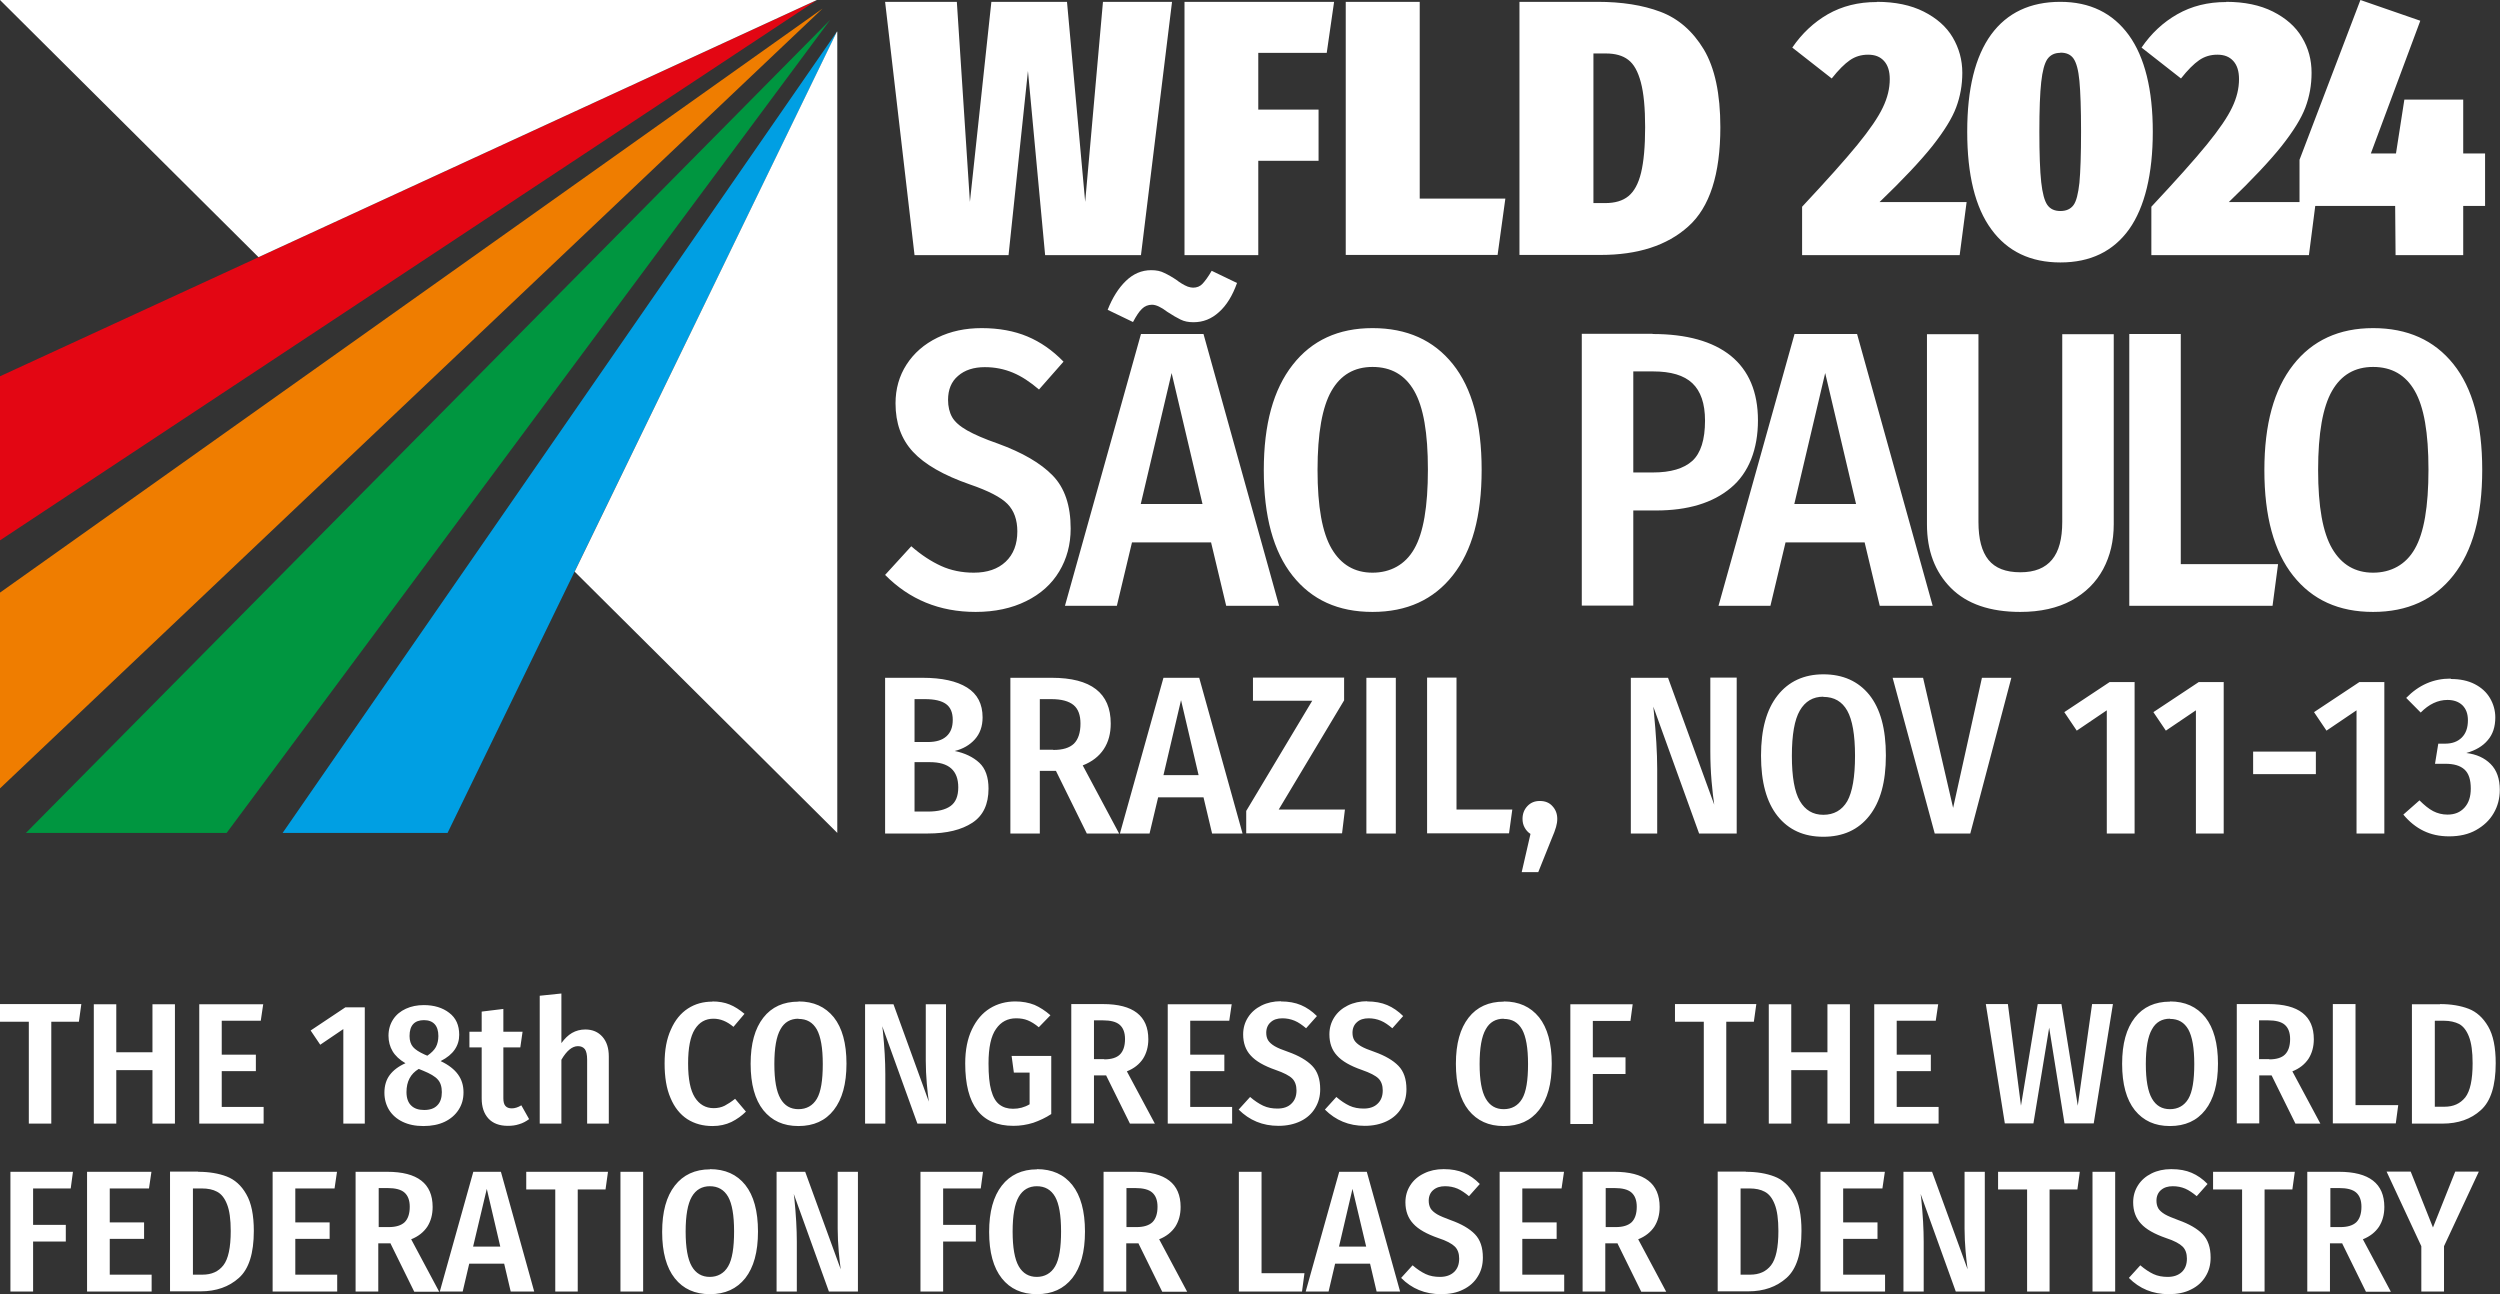 <svg width="199" height="103" viewBox="0 0 199 103" fill="none" xmlns="http://www.w3.org/2000/svg">
<rect x="0" y="0" width="199" height="103" fill="#333333" stroke="none"/>
<g clip-path="url(#clip0_321_6)">
<path fill-rule="evenodd" clip-rule="evenodd" d="M0 47.171L65.477 0.68L0 62.755V47.171Z" fill="#EF7D00"/>
<path fill-rule="evenodd" clip-rule="evenodd" d="M0 29.953L65.037 0L0 43.012V29.953Z" fill="#E30613"/>
<path fill-rule="evenodd" clip-rule="evenodd" d="M2.066 66.299L66.078 1.586L18.041 66.299H2.066Z" fill="#009640"/>
<path fill-rule="evenodd" clip-rule="evenodd" d="M22.498 66.299L66.648 2.476L35.626 66.299H22.498Z" fill="#009FE3"/>
<path d="M93.294 0.146L90.821 20.309H83.192L81.825 5.648L80.28 20.309H72.797L70.454 0.146H76.164L77.205 16.069L78.913 0.146H84.933L86.38 16.069L87.796 0.146H93.294ZM0 0H65.021L20.578 20.471L0 0ZM66.648 2.557V66.299L45.744 45.505L66.615 2.524H66.648V2.557ZM6.474 79.924L6.279 81.332H4.083V89.439H2.294V81.332H0V79.924H6.474ZM12.136 89.439V85.183H9.256V89.439H7.467V79.94H9.256V83.759H12.136V79.94H13.925V89.439H12.136ZM20.953 79.924L20.757 81.251H17.65V83.954H20.367V85.264H17.65V88.112H20.985V89.439H15.861V79.94H20.969L20.953 79.924ZM29.037 80.183V89.439H27.329V81.915L25.491 83.161L24.727 82.028L27.492 80.183H29.021H29.037ZM35.089 84.471C35.707 84.763 36.163 85.119 36.455 85.523C36.748 85.928 36.895 86.397 36.895 86.947C36.895 87.497 36.764 87.934 36.504 88.339C36.244 88.743 35.87 89.067 35.398 89.294C34.926 89.52 34.357 89.633 33.706 89.633C33.056 89.633 32.519 89.52 32.047 89.294C31.575 89.067 31.217 88.743 30.973 88.355C30.729 87.951 30.599 87.497 30.599 86.98C30.599 86.413 30.745 85.944 31.022 85.572C31.299 85.2 31.722 84.876 32.275 84.633C31.803 84.358 31.461 84.034 31.25 83.678C31.038 83.322 30.924 82.902 30.924 82.448C30.924 81.947 31.055 81.51 31.299 81.138C31.543 80.766 31.884 80.49 32.307 80.296C32.73 80.102 33.202 80.005 33.739 80.005C34.552 80.005 35.235 80.215 35.756 80.62C36.293 81.025 36.553 81.607 36.553 82.368C36.553 82.805 36.439 83.193 36.195 83.549C35.951 83.905 35.593 84.196 35.089 84.455V84.471ZM33.755 81.203C32.99 81.203 32.6 81.623 32.6 82.465C32.6 82.837 32.698 83.128 32.877 83.339C33.056 83.549 33.365 83.743 33.788 83.937L34.015 84.034C34.341 83.808 34.568 83.581 34.699 83.339C34.829 83.096 34.894 82.788 34.894 82.465C34.894 82.06 34.796 81.737 34.601 81.526C34.406 81.316 34.129 81.203 33.739 81.203H33.755ZM33.755 88.355C34.211 88.355 34.568 88.242 34.812 87.983C35.056 87.74 35.17 87.384 35.17 86.931C35.17 86.494 35.056 86.154 34.845 85.928C34.633 85.685 34.243 85.458 33.69 85.232L33.332 85.086C32.681 85.475 32.356 86.09 32.356 86.931C32.356 87.4 32.486 87.772 32.73 87.999C32.974 88.242 33.316 88.355 33.771 88.355H33.755ZM42.117 89.083C41.873 89.261 41.612 89.407 41.319 89.488C41.027 89.585 40.734 89.617 40.425 89.617C39.758 89.617 39.237 89.423 38.879 89.035C38.521 88.646 38.342 88.112 38.342 87.433V83.371H37.366V82.125H38.342V80.523L40.067 80.312V82.125H41.596L41.417 83.371H40.067V87.416C40.067 87.692 40.116 87.902 40.23 88.031C40.343 88.161 40.506 88.226 40.734 88.226C40.978 88.226 41.238 88.145 41.498 87.983L42.1 89.051L42.117 89.083ZM46.59 81.947C47.159 81.947 47.615 82.141 47.956 82.529C48.298 82.918 48.461 83.436 48.461 84.099V89.439H46.736V84.342C46.736 83.954 46.671 83.678 46.557 83.517C46.427 83.355 46.248 83.274 46.004 83.274C45.549 83.274 45.11 83.63 44.687 84.358V89.439H42.962V79.261L44.687 79.083V83.031C44.947 82.675 45.224 82.4 45.533 82.222C45.842 82.044 46.2 81.947 46.59 81.947ZM56.692 79.714C57.213 79.714 57.684 79.795 58.075 79.957C58.482 80.118 58.872 80.377 59.262 80.701L58.384 81.737C57.863 81.3 57.343 81.089 56.79 81.089C56.155 81.089 55.667 81.364 55.309 81.931C54.952 82.497 54.773 83.403 54.773 84.649C54.773 85.895 54.952 86.785 55.309 87.352C55.667 87.918 56.172 88.209 56.806 88.209C57.131 88.209 57.424 88.145 57.684 88.015C57.928 87.886 58.205 87.708 58.514 87.465L59.376 88.484C59.051 88.808 58.677 89.083 58.221 89.31C57.782 89.52 57.278 89.633 56.725 89.633C55.96 89.633 55.293 89.456 54.708 89.083C54.138 88.711 53.683 88.145 53.374 87.4C53.048 86.656 52.902 85.734 52.902 84.649C52.902 83.565 53.065 82.691 53.406 81.947C53.731 81.203 54.187 80.652 54.756 80.28C55.326 79.908 55.976 79.73 56.708 79.73L56.692 79.714ZM63.557 79.714C64.761 79.714 65.688 80.135 66.371 80.976C67.038 81.817 67.38 83.047 67.38 84.665C67.38 86.284 67.038 87.497 66.371 88.355C65.704 89.213 64.761 89.633 63.557 89.633C62.353 89.633 61.442 89.213 60.759 88.371C60.092 87.53 59.75 86.3 59.75 84.682C59.75 83.064 60.092 81.866 60.759 81.008C61.426 80.151 62.37 79.73 63.557 79.73V79.714ZM63.557 81.089C62.923 81.089 62.435 81.364 62.126 81.931C61.8 82.497 61.638 83.419 61.638 84.698C61.638 85.976 61.8 86.882 62.126 87.449C62.451 88.015 62.923 88.29 63.557 88.29C64.192 88.29 64.696 88.015 65.021 87.465C65.346 86.915 65.493 85.993 65.493 84.698C65.493 83.403 65.33 82.513 65.021 81.947C64.696 81.38 64.224 81.105 63.557 81.105V81.089ZM75.318 89.439H73.025L70.227 81.688L70.275 82.06C70.406 83.339 70.471 84.487 70.471 85.491V89.439H68.86V79.94H71.121L73.936 87.692C73.887 87.336 73.822 86.85 73.773 86.251C73.724 85.653 73.692 85.054 73.692 84.455V79.94H75.302V89.439H75.318ZM80.817 79.714C81.386 79.714 81.891 79.811 82.346 79.989C82.785 80.183 83.208 80.458 83.615 80.814L82.688 81.769C82.379 81.51 82.086 81.332 81.809 81.219C81.533 81.105 81.224 81.057 80.882 81.057C80.215 81.057 79.678 81.332 79.288 81.898C78.881 82.465 78.686 83.387 78.686 84.649C78.686 85.555 78.751 86.268 78.897 86.785C79.044 87.319 79.255 87.692 79.548 87.918C79.841 88.145 80.199 88.258 80.638 88.258C81.11 88.258 81.549 88.145 81.956 87.902V85.377H80.703L80.524 84.051H83.68V88.679C83.241 88.97 82.753 89.197 82.248 89.374C81.728 89.536 81.207 89.617 80.67 89.617C78.1 89.617 76.831 87.967 76.831 84.649C76.831 83.581 77.01 82.675 77.368 81.931C77.726 81.186 78.198 80.636 78.8 80.264C79.401 79.892 80.085 79.714 80.833 79.714H80.817ZM88.056 85.604H87.08V89.423H85.274V79.924H87.796C90.203 79.924 91.407 80.863 91.407 82.724C91.407 83.322 91.26 83.84 90.984 84.277C90.691 84.714 90.268 85.054 89.699 85.28L91.927 89.439H89.943L88.056 85.62V85.604ZM87.893 84.326C88.463 84.326 88.885 84.196 89.146 83.937C89.406 83.678 89.552 83.274 89.552 82.707C89.552 82.19 89.406 81.817 89.129 81.575C88.853 81.332 88.397 81.219 87.779 81.219H87.08V84.309H87.893V84.326ZM98.044 79.924L97.849 81.251H94.742V83.954H97.458V85.264H94.742V88.112H98.077V89.439H92.952V79.94H98.06L98.044 79.924ZM101.965 79.714C102.566 79.714 103.103 79.811 103.559 80.005C104.014 80.199 104.437 80.49 104.828 80.879L103.965 81.85C103.656 81.591 103.364 81.38 103.054 81.251C102.745 81.122 102.42 81.057 102.078 81.057C101.688 81.057 101.379 81.154 101.151 81.364C100.923 81.558 100.793 81.85 100.793 82.206C100.793 82.448 100.842 82.643 100.94 82.805C101.037 82.966 101.216 83.128 101.46 83.274C101.704 83.419 102.062 83.565 102.534 83.727C103.396 84.034 104.03 84.407 104.453 84.844C104.876 85.28 105.088 85.895 105.088 86.704C105.088 87.271 104.958 87.756 104.681 88.209C104.421 88.646 104.03 89.002 103.526 89.245C103.022 89.488 102.436 89.617 101.769 89.617C100.5 89.617 99.459 89.18 98.597 88.323L99.508 87.319C99.866 87.627 100.208 87.853 100.549 88.015C100.891 88.177 101.281 88.242 101.688 88.242C102.16 88.242 102.534 88.112 102.794 87.853C103.071 87.594 103.201 87.239 103.201 86.802C103.201 86.397 103.087 86.073 102.859 85.847C102.631 85.62 102.192 85.394 101.542 85.167C100.614 84.844 99.964 84.471 99.557 84.018C99.15 83.581 98.955 83.015 98.955 82.335C98.955 81.834 99.085 81.38 99.346 80.976C99.606 80.571 99.964 80.264 100.419 80.037C100.875 79.811 101.395 79.698 101.965 79.698V79.714ZM108.829 79.714C109.431 79.714 109.968 79.811 110.424 80.005C110.879 80.199 111.302 80.49 111.692 80.879L110.83 81.85C110.521 81.591 110.228 81.38 109.919 81.251C109.61 81.122 109.285 81.057 108.943 81.057C108.553 81.057 108.244 81.154 108.016 81.364C107.788 81.558 107.658 81.85 107.658 82.206C107.658 82.448 107.707 82.643 107.805 82.805C107.902 82.966 108.081 83.128 108.325 83.274C108.569 83.419 108.927 83.565 109.399 83.727C110.261 84.034 110.895 84.407 111.318 84.844C111.741 85.28 111.953 85.895 111.953 86.704C111.953 87.271 111.823 87.756 111.546 88.209C111.286 88.646 110.895 89.002 110.391 89.245C109.887 89.488 109.301 89.617 108.634 89.617C107.365 89.617 106.324 89.18 105.462 88.323L106.373 87.319C106.731 87.627 107.073 87.853 107.414 88.015C107.756 88.177 108.146 88.242 108.553 88.242C109.025 88.242 109.399 88.112 109.659 87.853C109.936 87.594 110.066 87.239 110.066 86.802C110.066 86.397 109.952 86.073 109.724 85.847C109.496 85.62 109.057 85.394 108.406 85.167C107.479 84.844 106.828 84.471 106.422 84.018C106.015 83.581 105.82 83.015 105.82 82.335C105.82 81.834 105.95 81.38 106.21 80.976C106.471 80.571 106.828 80.264 107.284 80.037C107.739 79.811 108.26 79.698 108.829 79.698V79.714ZM119.696 79.714C120.9 79.714 121.827 80.135 122.51 80.976C123.177 81.817 123.519 83.047 123.519 84.665C123.519 86.284 123.177 87.497 122.51 88.355C121.843 89.213 120.9 89.633 119.696 89.633C118.492 89.633 117.581 89.213 116.898 88.371C116.231 87.53 115.889 86.3 115.889 84.682C115.889 83.064 116.231 81.866 116.898 81.008C117.565 80.151 118.509 79.73 119.696 79.73V79.714ZM119.696 81.089C119.062 81.089 118.574 81.364 118.265 81.931C117.939 82.497 117.777 83.419 117.777 84.698C117.777 85.976 117.939 86.882 118.265 87.449C118.59 88.015 119.062 88.29 119.696 88.29C120.331 88.29 120.835 88.015 121.16 87.465C121.485 86.915 121.632 85.993 121.632 84.698C121.632 83.403 121.469 82.513 121.16 81.947C120.835 81.38 120.363 81.105 119.696 81.105V81.089ZM124.999 89.439V79.94H129.961L129.782 81.267H126.789V84.164H129.391V85.491H126.789V89.472H124.999V89.439ZM139.803 79.924L139.607 81.332H137.411V89.439H135.622V81.332H133.328V79.924H139.803ZM145.464 89.439V85.183H142.584V89.439H140.795V79.94H142.584V83.759H145.464V79.94H147.253V89.439H145.464ZM154.281 79.924L154.086 81.251H150.978V83.954H153.695V85.264H150.978V88.112H154.313V89.439H149.189V79.94H154.297L154.281 79.924ZM168.189 79.924L166.66 89.423H164.334L163.114 81.801L161.861 89.423H159.584L158.071 79.924H159.828L160.869 88.015L162.203 79.924H164.09L165.391 88.015L166.53 79.924H168.206H168.189ZM172.728 79.714C173.932 79.714 174.859 80.135 175.542 80.976C176.209 81.817 176.551 83.047 176.551 84.665C176.551 86.284 176.209 87.497 175.542 88.355C174.875 89.213 173.932 89.633 172.728 89.633C171.524 89.633 170.613 89.213 169.93 88.371C169.263 87.53 168.921 86.3 168.921 84.682C168.921 83.064 169.263 81.866 169.93 81.008C170.597 80.151 171.541 79.73 172.728 79.73V79.714ZM172.728 81.089C172.094 81.089 171.606 81.364 171.297 81.931C170.971 82.497 170.808 83.419 170.808 84.698C170.808 85.976 170.971 86.882 171.297 87.449C171.622 88.015 172.094 88.29 172.728 88.29C173.362 88.29 173.867 88.015 174.192 87.465C174.517 86.915 174.664 85.993 174.664 84.698C174.664 83.403 174.501 82.513 174.192 81.947C173.867 81.38 173.395 81.105 172.728 81.105V81.089ZM180.813 85.604H179.837V89.423H178.048V79.924H180.569C182.977 79.924 184.18 80.863 184.18 82.724C184.18 83.322 184.034 83.84 183.757 84.277C183.465 84.714 183.042 85.054 182.472 85.28L184.701 89.439H182.716L180.829 85.62L180.813 85.604ZM180.634 84.326C181.203 84.326 181.626 84.196 181.887 83.937C182.147 83.678 182.293 83.274 182.293 82.707C182.293 82.19 182.147 81.817 181.87 81.575C181.594 81.332 181.138 81.219 180.52 81.219H179.821V84.309H180.634V84.326ZM187.499 79.924V87.967H190.899L190.704 89.423H185.693V79.924H187.483H187.499ZM194.234 79.924C195.096 79.924 195.86 80.054 196.495 80.296C197.129 80.539 197.65 81.008 198.056 81.704C198.463 82.4 198.658 83.371 198.658 84.633C198.658 86.413 198.268 87.659 197.471 88.371C196.69 89.083 195.665 89.439 194.429 89.439H191.989V79.94H194.217L194.234 79.924ZM193.811 81.267V88.096H194.575C195.291 88.096 195.828 87.853 196.235 87.352C196.625 86.85 196.82 85.944 196.82 84.633C196.82 83.711 196.723 83.015 196.527 82.513C196.332 82.012 196.072 81.688 195.747 81.51C195.421 81.348 195.014 81.251 194.543 81.251H193.827L193.811 81.267ZM78.133 26.118C79.515 26.118 80.736 26.345 81.777 26.782C82.818 27.218 83.778 27.882 84.656 28.788L82.704 31.005C82.004 30.406 81.321 29.953 80.622 29.662C79.922 29.371 79.19 29.225 78.393 29.225C77.514 29.225 76.799 29.452 76.262 29.921C75.725 30.374 75.465 31.021 75.465 31.831C75.465 32.364 75.579 32.834 75.79 33.206C76.002 33.578 76.408 33.934 76.978 34.258C77.547 34.581 78.36 34.938 79.434 35.31C81.386 36.022 82.834 36.863 83.794 37.85C84.754 38.837 85.225 40.245 85.225 42.074C85.225 43.352 84.916 44.485 84.314 45.488C83.712 46.492 82.834 47.285 81.679 47.851C80.54 48.417 79.19 48.709 77.661 48.709C74.782 48.709 72.39 47.721 70.454 45.763L72.537 43.482C73.334 44.178 74.131 44.695 74.912 45.051C75.693 45.407 76.571 45.585 77.514 45.585C78.588 45.585 79.434 45.294 80.052 44.712C80.67 44.129 80.98 43.32 80.98 42.3C80.98 41.378 80.719 40.65 80.199 40.116C79.678 39.582 78.669 39.064 77.205 38.562C75.107 37.834 73.594 36.96 72.667 35.957C71.74 34.954 71.284 33.675 71.284 32.106C71.284 30.957 71.577 29.921 72.162 29.015C72.748 28.109 73.561 27.396 74.619 26.879C75.676 26.361 76.847 26.118 78.149 26.118H78.133ZM149.628 48.223L148.424 43.174H142.129L140.925 48.223H136.793L142.845 26.587H147.823L153.841 48.223H149.628ZM142.828 40.116H147.741L145.285 29.694L142.828 40.116ZM168.254 41.718C168.254 43.061 167.978 44.242 167.409 45.31C166.839 46.362 166.01 47.187 164.887 47.802C163.781 48.401 162.414 48.709 160.82 48.709C158.413 48.709 156.558 48.078 155.289 46.799C154.02 45.521 153.386 43.838 153.386 41.734V26.604H157.485V41.54C157.485 42.899 157.746 43.902 158.283 44.566C158.819 45.229 159.665 45.553 160.82 45.553C161.975 45.553 162.789 45.213 163.342 44.55C163.895 43.886 164.155 42.883 164.155 41.54V26.604H168.254V41.734V41.718ZM173.59 26.587V44.906H181.334L180.894 48.223H169.491V26.587H173.59ZM188.898 26.118C191.631 26.118 193.762 27.073 195.291 28.982C196.82 30.892 197.585 33.691 197.585 37.397C197.585 41.103 196.82 43.854 195.291 45.796C193.762 47.738 191.631 48.709 188.898 48.709C186.165 48.709 184.066 47.754 182.537 45.828C181.008 43.902 180.244 41.103 180.244 37.429C180.244 33.756 181.008 31.005 182.537 29.047C184.066 27.089 186.198 26.118 188.898 26.118ZM188.898 29.209C187.45 29.209 186.36 29.84 185.628 31.119C184.896 32.397 184.522 34.484 184.522 37.413C184.522 40.342 184.896 42.398 185.644 43.676C186.393 44.954 187.483 45.585 188.898 45.585C190.313 45.585 191.501 44.954 192.216 43.692C192.949 42.43 193.306 40.326 193.306 37.381C193.306 34.436 192.949 32.397 192.216 31.119C191.484 29.84 190.378 29.209 188.898 29.209ZM131.555 26.587C134.255 26.587 136.338 27.17 137.769 28.319C139.201 29.484 139.933 31.199 139.933 33.465C139.933 35.73 139.217 37.64 137.769 38.837C136.338 40.035 134.353 40.634 131.832 40.634H130.01V48.207H125.91V26.571H131.539L131.555 26.587ZM131.588 37.608C132.987 37.608 134.028 37.3 134.711 36.685C135.378 36.07 135.72 35.002 135.72 33.481C135.72 32.122 135.378 31.135 134.711 30.503C134.044 29.872 133.003 29.565 131.588 29.565H130.01V37.608H131.588ZM109.252 26.118C111.985 26.118 114.116 27.073 115.645 28.982C117.175 30.892 117.939 33.691 117.939 37.397C117.939 41.103 117.175 43.854 115.645 45.796C114.116 47.738 111.985 48.709 109.252 48.709C106.519 48.709 104.421 47.754 102.892 45.828C101.363 43.902 100.598 41.103 100.598 37.429C100.598 33.756 101.363 31.005 102.892 29.047C104.421 27.089 106.536 26.118 109.252 26.118ZM109.252 29.209C107.805 29.209 106.715 29.84 105.983 31.119C105.251 32.397 104.876 34.484 104.876 37.413C104.876 40.342 105.251 42.398 105.999 43.676C106.747 44.954 107.837 45.585 109.252 45.585C110.668 45.585 111.855 44.954 112.571 43.692C113.303 42.43 113.661 40.326 113.661 37.381C113.661 34.436 113.303 32.397 112.571 31.119C111.839 29.84 110.733 29.209 109.252 29.209ZM97.605 48.223L96.401 43.174H90.106L88.902 48.223H84.77L90.821 26.587H95.799L101.818 48.223H97.605ZM90.805 40.116H95.718L93.261 29.694L90.805 40.116ZM94.286 20.309V0.146H106.194L105.608 4.207H100.159V8.722H104.958V12.8H100.159V20.309H94.286ZM0.83 102.806V93.275H5.807L5.629 94.601H2.635V97.498H5.238V98.825H2.635V102.806H0.83ZM12.054 93.275L11.859 94.601H8.736V97.304H11.469V98.615H8.736V101.463H12.07V102.806H6.93V93.275H12.054ZM15.779 93.275C16.642 93.275 17.406 93.404 18.041 93.647C18.675 93.889 19.212 94.359 19.602 95.055C20.009 95.75 20.204 96.721 20.204 97.984C20.204 99.763 19.814 101.01 19.017 101.722C18.22 102.434 17.211 102.79 15.975 102.79H13.534V93.258H15.763L15.779 93.275ZM15.357 94.601V101.463H16.121C16.837 101.463 17.39 101.22 17.78 100.718C18.171 100.217 18.366 99.31 18.366 97.984C18.366 97.061 18.268 96.349 18.073 95.864C17.878 95.362 17.618 95.038 17.276 94.86C16.951 94.682 16.544 94.601 16.072 94.601H15.357ZM26.825 93.275L26.63 94.601H23.506V97.304H26.239V98.615H23.506V101.463H26.841V102.806H21.701V93.275H26.825ZM31.103 98.971H30.111V102.806H28.305V93.275H30.827C33.234 93.275 34.438 94.213 34.438 96.074C34.438 96.689 34.292 97.207 34.015 97.644C33.722 98.081 33.3 98.42 32.73 98.647L34.959 102.822H32.974L31.087 98.987L31.103 98.971ZM30.941 97.676C31.51 97.676 31.933 97.547 32.21 97.288C32.47 97.029 32.616 96.624 32.616 96.058C32.616 95.54 32.47 95.168 32.193 94.925C31.917 94.682 31.461 94.569 30.843 94.569H30.144V97.676H30.957H30.941ZM40.652 102.806L40.132 100.589H37.35L36.83 102.806H35.008L37.675 93.275H39.872L42.523 102.806H40.669H40.652ZM37.659 99.23H39.823L38.749 94.634L37.659 99.23ZM48.396 93.275L48.2 94.682H45.988V102.806H44.199V94.682H41.889V93.275H48.38H48.396ZM51.194 93.275V102.806H49.388V93.275H51.194ZM56.513 93.064C57.717 93.064 58.66 93.485 59.328 94.326C59.994 95.168 60.336 96.398 60.336 98.032C60.336 99.666 59.994 100.88 59.328 101.738C58.644 102.595 57.717 103.016 56.513 103.016C55.309 103.016 54.382 102.595 53.715 101.754C53.048 100.912 52.707 99.683 52.707 98.064C52.707 96.446 53.048 95.233 53.715 94.375C54.382 93.517 55.326 93.08 56.513 93.08V93.064ZM56.513 94.423C55.879 94.423 55.391 94.698 55.065 95.265C54.74 95.831 54.577 96.754 54.577 98.032C54.577 99.31 54.74 100.233 55.065 100.799C55.391 101.366 55.879 101.641 56.497 101.641C57.115 101.641 57.636 101.366 57.961 100.799C58.286 100.249 58.433 99.31 58.433 98.016C58.433 96.721 58.27 95.815 57.961 95.265C57.636 94.698 57.148 94.423 56.497 94.423H56.513ZM68.291 102.806H65.981L63.183 95.038L63.232 95.41C63.362 96.705 63.427 97.838 63.427 98.841V102.806H61.816V93.275H64.094L66.924 101.042C66.876 100.686 66.811 100.2 66.762 99.602C66.713 99.003 66.68 98.404 66.68 97.805V93.275H68.291V102.806ZM73.269 102.806V93.275H78.246L78.068 94.601H75.074V97.498H77.677V98.825H75.074V102.806H73.269ZM82.541 93.064C83.745 93.064 84.689 93.485 85.355 94.326C86.022 95.168 86.364 96.398 86.364 98.032C86.364 99.666 86.022 100.88 85.355 101.738C84.672 102.595 83.745 103.016 82.541 103.016C81.337 103.016 80.41 102.595 79.743 101.754C79.076 100.912 78.735 99.683 78.735 98.064C78.735 96.446 79.076 95.233 79.743 94.375C80.41 93.517 81.354 93.08 82.541 93.08V93.064ZM82.541 94.423C81.907 94.423 81.419 94.698 81.093 95.265C80.768 95.831 80.605 96.754 80.605 98.032C80.605 99.31 80.768 100.233 81.093 100.799C81.419 101.366 81.907 101.641 82.525 101.641C83.143 101.641 83.664 101.366 83.989 100.799C84.314 100.249 84.461 99.31 84.461 98.016C84.461 96.721 84.298 95.815 83.989 95.265C83.664 94.698 83.176 94.423 82.525 94.423H82.541ZM90.642 98.971H89.65V102.806H87.844V93.275H90.366C92.773 93.275 93.977 94.213 93.977 96.074C93.977 96.689 93.831 97.207 93.554 97.644C93.261 98.081 92.838 98.42 92.269 98.647L94.498 102.822H92.513L90.626 98.987L90.642 98.971ZM90.463 97.676C91.033 97.676 91.456 97.547 91.732 97.288C91.993 97.029 92.139 96.624 92.139 96.058C92.139 95.54 91.993 95.168 91.716 94.925C91.439 94.682 90.984 94.569 90.366 94.569H89.666V97.676H90.48H90.463ZM100.419 93.275V101.349H103.835L103.64 102.806H98.613V93.275H100.419ZM109.578 102.806L109.057 100.589H106.275L105.755 102.806H103.933L106.601 93.275H108.797L111.448 102.806H109.594H109.578ZM106.584 99.23H108.748L107.658 94.634L106.584 99.23ZM114.93 93.064C115.548 93.064 116.068 93.161 116.524 93.355C116.979 93.55 117.402 93.841 117.793 94.245L116.931 95.216C116.622 94.957 116.312 94.747 116.02 94.618C115.711 94.488 115.385 94.423 115.027 94.423C114.637 94.423 114.328 94.52 114.084 94.731C113.856 94.925 113.726 95.216 113.726 95.572C113.726 95.815 113.775 96.009 113.872 96.187C113.97 96.349 114.149 96.511 114.393 96.657C114.637 96.802 115.011 96.948 115.483 97.126C116.345 97.433 116.979 97.805 117.402 98.242C117.825 98.679 118.037 99.294 118.037 100.103C118.037 100.67 117.907 101.171 117.63 101.608C117.37 102.045 116.979 102.401 116.475 102.644C115.971 102.903 115.385 103.016 114.702 103.016C113.433 103.016 112.376 102.579 111.53 101.722L112.441 100.718C112.799 101.026 113.14 101.252 113.482 101.414C113.824 101.576 114.214 101.641 114.621 101.641C115.092 101.641 115.467 101.511 115.743 101.252C116.02 100.993 116.15 100.637 116.15 100.184C116.15 99.78 116.036 99.456 115.808 99.23C115.58 99.003 115.141 98.76 114.49 98.55C113.563 98.226 112.896 97.854 112.49 97.401C112.083 96.964 111.871 96.398 111.871 95.702C111.871 95.2 112.002 94.747 112.262 94.343C112.522 93.938 112.88 93.63 113.352 93.404C113.807 93.177 114.328 93.064 114.897 93.064H114.93ZM124.495 93.275L124.3 94.601H121.176V97.304H123.909V98.615H121.176V101.463H124.511V102.806H119.371V93.275H124.495ZM128.773 98.971H127.781V102.806H125.975V93.275H128.497C130.904 93.275 132.108 94.213 132.108 96.074C132.108 96.689 131.962 97.207 131.685 97.644C131.392 98.081 130.969 98.42 130.4 98.647L132.629 102.822H130.644L128.757 98.987L128.773 98.971ZM128.611 97.676C129.18 97.676 129.603 97.547 129.88 97.288C130.14 97.029 130.286 96.624 130.286 96.058C130.286 95.54 130.14 95.168 129.863 94.925C129.587 94.682 129.131 94.569 128.513 94.569H127.814V97.676H128.627H128.611ZM138.973 93.275C139.835 93.275 140.6 93.404 141.234 93.647C141.885 93.889 142.405 94.359 142.796 95.055C143.203 95.75 143.398 96.721 143.398 97.984C143.398 99.763 143.007 101.01 142.21 101.722C141.413 102.434 140.405 102.79 139.168 102.79H136.728V93.258H138.957L138.973 93.275ZM138.55 94.601V101.463H139.315C140.03 101.463 140.584 101.22 140.974 100.718C141.364 100.217 141.56 99.31 141.56 97.984C141.56 97.061 141.462 96.349 141.267 95.864C141.072 95.362 140.811 95.038 140.47 94.86C140.144 94.682 139.738 94.601 139.266 94.601H138.55ZM150.035 93.275L149.84 94.601H146.716V97.304H149.449V98.615H146.716V101.463H150.051V102.806H144.911V93.275H150.035ZM157.99 102.806H155.68L152.882 95.038L152.931 95.41C153.061 96.705 153.126 97.838 153.126 98.841V102.806H151.515V93.275H153.793L156.623 101.042C156.574 100.686 156.509 100.2 156.461 99.602C156.412 99.003 156.379 98.404 156.379 97.805V93.275H157.99V102.806ZM165.554 93.275L165.359 94.682H163.146V102.806H161.357V94.682H159.047V93.275H165.538H165.554ZM168.368 93.275V102.806H166.563V93.275H168.368ZM172.858 93.064C173.476 93.064 173.997 93.161 174.452 93.355C174.908 93.55 175.331 93.841 175.721 94.245L174.859 95.216C174.55 94.957 174.241 94.747 173.948 94.618C173.639 94.488 173.314 94.423 172.956 94.423C172.565 94.423 172.256 94.52 172.012 94.731C171.785 94.925 171.654 95.216 171.654 95.572C171.654 95.815 171.703 96.009 171.801 96.187C171.898 96.349 172.077 96.511 172.321 96.657C172.565 96.802 172.94 96.948 173.411 97.126C174.273 97.433 174.908 97.805 175.331 98.242C175.754 98.679 175.965 99.294 175.965 100.103C175.965 100.67 175.835 101.171 175.559 101.608C175.298 102.045 174.908 102.401 174.404 102.644C173.899 102.903 173.314 103.016 172.63 103.016C171.362 103.016 170.304 102.579 169.458 101.722L170.369 100.718C170.727 101.026 171.069 101.252 171.41 101.414C171.752 101.576 172.142 101.641 172.549 101.641C173.021 101.641 173.395 101.511 173.672 101.252C173.948 100.993 174.078 100.637 174.078 100.184C174.078 99.78 173.964 99.456 173.737 99.23C173.509 99.003 173.07 98.76 172.419 98.55C171.492 98.226 170.825 97.854 170.418 97.401C170.011 96.964 169.8 96.398 169.8 95.702C169.8 95.2 169.93 94.747 170.19 94.343C170.451 93.938 170.808 93.63 171.264 93.404C171.719 93.177 172.24 93.064 172.809 93.064H172.858ZM182.667 93.275L182.472 94.682H180.26V102.806H178.47V94.682H176.16V93.275H182.651H182.667ZM186.458 98.971H185.465V102.806H183.66V93.275H186.181C188.589 93.275 189.793 94.213 189.793 96.074C189.793 96.689 189.646 97.207 189.37 97.644C189.077 98.081 188.654 98.42 188.085 98.647L190.313 102.822H188.329L186.442 98.987L186.458 98.971ZM186.295 97.676C186.864 97.676 187.287 97.547 187.564 97.288C187.824 97.029 187.971 96.624 187.971 96.058C187.971 95.54 187.824 95.168 187.548 94.925C187.271 94.682 186.816 94.569 186.198 94.569H185.498V97.676H186.311H186.295ZM197.308 93.275L194.543 99.197V102.806H192.737V99.197L189.972 93.258H191.891L193.664 97.708L195.437 93.258H197.292L197.308 93.275ZM127.163 0.146C129.082 0.146 130.758 0.405 132.173 0.939C133.589 1.473 134.743 2.476 135.622 3.932C136.5 5.405 136.94 7.46 136.94 10.13C136.94 13.868 136.094 16.506 134.386 18.027C132.694 19.548 130.368 20.293 127.407 20.293H120.949V0.146H127.147H127.163ZM126.837 4.256V16.166H127.765C128.546 16.166 129.164 15.988 129.619 15.616C130.075 15.244 130.416 14.629 130.628 13.755C130.839 12.881 130.953 11.684 130.953 10.13C130.953 8.577 130.839 7.411 130.612 6.554C130.384 5.696 130.058 5.097 129.603 4.758C129.164 4.418 128.562 4.256 127.83 4.256H126.837ZM113.01 0.146V15.81H119.826L119.208 20.293H107.121V0.146H112.994H113.01ZM95.002 25.649C94.595 25.649 94.27 25.584 93.977 25.439C93.701 25.309 93.343 25.099 92.92 24.824C92.432 24.451 92.025 24.257 91.7 24.257C91.391 24.257 91.114 24.37 90.903 24.581C90.675 24.791 90.447 25.147 90.187 25.633L88.17 24.662C88.544 23.707 89.032 22.93 89.618 22.364C90.203 21.797 90.87 21.506 91.635 21.506C92.041 21.506 92.383 21.571 92.692 21.733C93.001 21.878 93.343 22.073 93.717 22.331C93.766 22.38 93.863 22.445 94.042 22.558C94.221 22.671 94.384 22.752 94.547 22.817C94.709 22.866 94.839 22.898 94.969 22.898C95.262 22.898 95.523 22.801 95.718 22.59C95.913 22.38 96.173 22.04 96.45 21.555L98.467 22.526C98.109 23.529 97.637 24.306 97.035 24.84C96.434 25.39 95.767 25.649 95.002 25.649ZM75.985 59.777C76.799 59.939 77.466 60.263 77.954 60.716C78.442 61.169 78.686 61.865 78.686 62.771C78.686 64.017 78.263 64.923 77.401 65.49C76.538 66.056 75.367 66.347 73.854 66.347H70.454V53.952H73.431C74.977 53.952 76.148 54.211 76.978 54.728C77.807 55.246 78.214 56.039 78.214 57.107C78.214 57.819 78.002 58.402 77.596 58.855C77.189 59.308 76.652 59.615 76.002 59.777H75.985ZM72.797 55.651V59.065H73.854C74.505 59.065 74.993 58.92 75.335 58.612C75.676 58.305 75.839 57.884 75.839 57.301C75.839 56.719 75.66 56.298 75.302 56.039C74.944 55.78 74.391 55.651 73.627 55.651H72.781H72.797ZM73.871 64.6C74.651 64.6 75.253 64.454 75.66 64.163C76.067 63.871 76.278 63.386 76.278 62.674C76.278 61.331 75.53 60.667 74.017 60.667H72.797V64.6H73.887H73.871ZM84.054 61.363H82.769V66.347H80.426V53.952H83.712C86.852 53.952 88.414 55.165 88.414 57.593C88.414 58.386 88.235 59.065 87.861 59.632C87.487 60.198 86.933 60.635 86.185 60.926L89.081 66.347H86.51L84.054 61.363ZM83.843 59.696C84.591 59.696 85.128 59.535 85.486 59.195C85.827 58.855 86.006 58.321 86.006 57.593C86.006 56.929 85.827 56.428 85.453 56.12C85.079 55.813 84.493 55.651 83.696 55.651H82.769V59.68H83.826L83.843 59.696ZM96.482 66.347L95.799 63.467H92.188L91.504 66.347H89.146L92.611 53.952H95.457L98.906 66.347H96.482ZM92.594 61.703H95.409L94.01 55.732L92.611 61.703H92.594ZM111.107 53.952V66.347H108.764V53.952H111.107ZM115.938 53.952V64.438H120.379L120.119 66.331H113.596V53.935H115.938V53.952ZM122.575 63.758C122.982 63.758 123.324 63.888 123.568 64.163C123.828 64.438 123.958 64.778 123.958 65.182C123.958 65.392 123.926 65.603 123.861 65.829C123.795 66.056 123.682 66.38 123.503 66.784L122.445 69.422H121.128L121.827 66.38C121.616 66.25 121.469 66.072 121.355 65.862C121.241 65.651 121.193 65.425 121.193 65.182C121.193 64.778 121.323 64.438 121.583 64.163C121.843 63.888 122.169 63.758 122.559 63.758H122.575ZM138.241 66.347H135.248L131.604 56.249L131.653 56.735C131.815 58.402 131.913 59.891 131.913 61.201V66.347H129.814V53.952H132.775L136.452 64.049C136.386 63.58 136.305 62.965 136.24 62.172C136.175 61.395 136.142 60.602 136.142 59.826V53.935H138.241V66.331V66.347ZM145.138 53.676C146.7 53.676 147.92 54.227 148.799 55.311C149.677 56.411 150.116 58.013 150.116 60.133C150.116 62.253 149.677 63.823 148.799 64.939C147.92 66.056 146.7 66.606 145.138 66.606C143.577 66.606 142.373 66.056 141.494 64.956C140.616 63.855 140.177 62.253 140.177 60.149C140.177 58.046 140.616 56.476 141.494 55.359C142.373 54.243 143.593 53.676 145.138 53.676ZM145.138 55.457C144.309 55.457 143.691 55.829 143.268 56.557C142.845 57.285 142.633 58.483 142.633 60.166C142.633 61.849 142.845 63.03 143.268 63.758C143.691 64.486 144.309 64.858 145.138 64.858C145.968 64.858 146.619 64.502 147.042 63.774C147.448 63.046 147.66 61.849 147.66 60.166C147.66 58.483 147.448 57.301 147.042 56.573C146.635 55.845 146.001 55.473 145.138 55.473V55.457ZM160.104 53.952L156.835 66.347H154.004L150.653 53.952H153.077L155.468 64.308L157.762 53.952H160.104ZM169.914 54.275V66.347H167.701V56.541L165.31 58.159L164.318 56.686L167.929 54.291H169.93L169.914 54.275ZM177.006 54.275V66.347H174.794V56.541L172.403 58.159L171.41 56.686L175.022 54.291H177.023L177.006 54.275ZM179.349 61.622V59.826H184.343V61.622H179.349ZM189.793 54.275V66.347H187.58V56.541L185.189 58.159L184.197 56.686L187.808 54.291H189.809L189.793 54.275ZM195.096 54.049C195.812 54.049 196.446 54.178 196.983 54.453C197.52 54.728 197.926 55.1 198.203 55.57C198.479 56.039 198.626 56.557 198.626 57.107C198.626 57.852 198.431 58.45 198.024 58.92C197.634 59.389 197.064 59.729 196.316 59.939C197.129 60.036 197.764 60.327 198.252 60.813C198.74 61.298 198.984 61.994 198.984 62.868C198.984 63.548 198.821 64.179 198.496 64.729C198.17 65.295 197.699 65.732 197.097 66.072C196.495 66.412 195.779 66.574 194.949 66.574C194.185 66.574 193.518 66.428 192.916 66.137C192.314 65.846 191.777 65.409 191.305 64.842L192.591 63.709C192.981 64.098 193.339 64.389 193.681 64.567C194.022 64.745 194.413 64.842 194.819 64.842C195.389 64.842 195.828 64.664 196.169 64.292C196.511 63.92 196.674 63.418 196.674 62.771C196.674 62.059 196.511 61.557 196.169 61.25C195.828 60.942 195.324 60.797 194.657 60.797H193.827L194.087 59.195H194.64C195.193 59.195 195.633 59.033 195.958 58.709C196.283 58.386 196.446 57.932 196.446 57.334C196.446 56.816 196.3 56.428 196.007 56.136C195.714 55.861 195.324 55.715 194.819 55.715C194.055 55.715 193.339 56.055 192.688 56.719L191.533 55.554C192.542 54.518 193.713 54.016 195.063 54.016L195.096 54.049ZM106.991 53.952V55.748L101.786 64.438H107.056L106.828 66.331H99.199V64.551L104.453 55.78H99.736V53.935H107.024L106.991 53.952ZM177.202 0.146C178.649 0.146 179.902 0.405 180.927 0.922C181.952 1.44 182.733 2.12 183.237 2.978C183.757 3.835 184.001 4.774 184.001 5.793C184.001 6.764 183.839 7.67 183.513 8.544C183.188 9.418 182.554 10.438 181.61 11.635C180.667 12.816 179.268 14.305 177.413 16.085H183.042V12.719L187.889 0L192.656 1.651L188.719 12.218H190.72L191.387 7.929H196.072V12.218H197.812V16.393H196.072V20.309H190.687L190.655 16.393H184.294L183.79 20.309H171.248V16.457C173.184 14.386 174.648 12.752 175.64 11.538C176.632 10.324 177.315 9.321 177.673 8.56C178.048 7.784 178.226 7.039 178.226 6.295C178.226 5.68 178.08 5.194 177.771 4.855C177.462 4.515 177.055 4.353 176.502 4.353C175.949 4.353 175.477 4.499 175.054 4.79C174.631 5.081 174.143 5.567 173.606 6.246L170.467 3.787C171.231 2.67 172.175 1.78 173.314 1.133C174.452 0.485 175.738 0.162 177.202 0.162V0.146ZM163.992 0.146C166.367 0.146 168.173 1.036 169.458 2.8C170.727 4.563 171.362 7.136 171.362 10.486C171.362 13.836 170.727 16.49 169.475 18.254C168.206 20.017 166.384 20.891 164.009 20.891C161.634 20.891 159.795 20.017 158.51 18.254C157.225 16.506 156.591 13.917 156.591 10.486C156.591 7.055 157.225 4.499 158.494 2.751C159.763 1.019 161.601 0.146 164.009 0.146H163.992ZM163.992 4.207C163.553 4.207 163.212 4.369 162.968 4.709C162.74 5.049 162.577 5.648 162.48 6.538C162.382 7.411 162.333 8.738 162.333 10.486C162.333 12.234 162.382 13.626 162.48 14.499C162.577 15.373 162.74 15.988 162.968 16.312C163.195 16.635 163.537 16.797 164.009 16.797C164.48 16.797 164.822 16.635 165.05 16.328C165.278 16.02 165.424 15.422 165.522 14.548C165.603 13.674 165.652 12.315 165.652 10.47C165.652 8.625 165.603 7.314 165.522 6.441C165.44 5.567 165.278 4.984 165.05 4.66C164.822 4.337 164.48 4.191 164.009 4.191L163.992 4.207ZM149.4 0.146C150.848 0.146 152.101 0.405 153.126 0.922C154.151 1.44 154.931 2.12 155.436 2.978C155.94 3.835 156.2 4.774 156.2 5.793C156.2 6.764 156.038 7.67 155.712 8.544C155.387 9.418 154.752 10.438 153.809 11.635C152.865 12.816 151.466 14.305 149.612 16.085H156.542L155.989 20.309H143.447V16.457C145.382 14.386 146.846 12.752 147.839 11.538C148.831 10.324 149.514 9.321 149.872 8.56C150.246 7.784 150.425 7.039 150.425 6.295C150.425 5.68 150.279 5.194 149.97 4.855C149.661 4.515 149.254 4.353 148.701 4.353C148.148 4.353 147.676 4.499 147.253 4.79C146.83 5.081 146.342 5.567 145.805 6.246L142.666 3.787C143.43 2.67 144.374 1.78 145.496 1.133C146.635 0.485 147.92 0.162 149.384 0.162L149.4 0.146Z" fill="white"/>
</g>
<defs>
<clipPath id="clip0_321_6">
<rect width="199" height="103" fill="white"/>
</clipPath>
</defs>
</svg>
